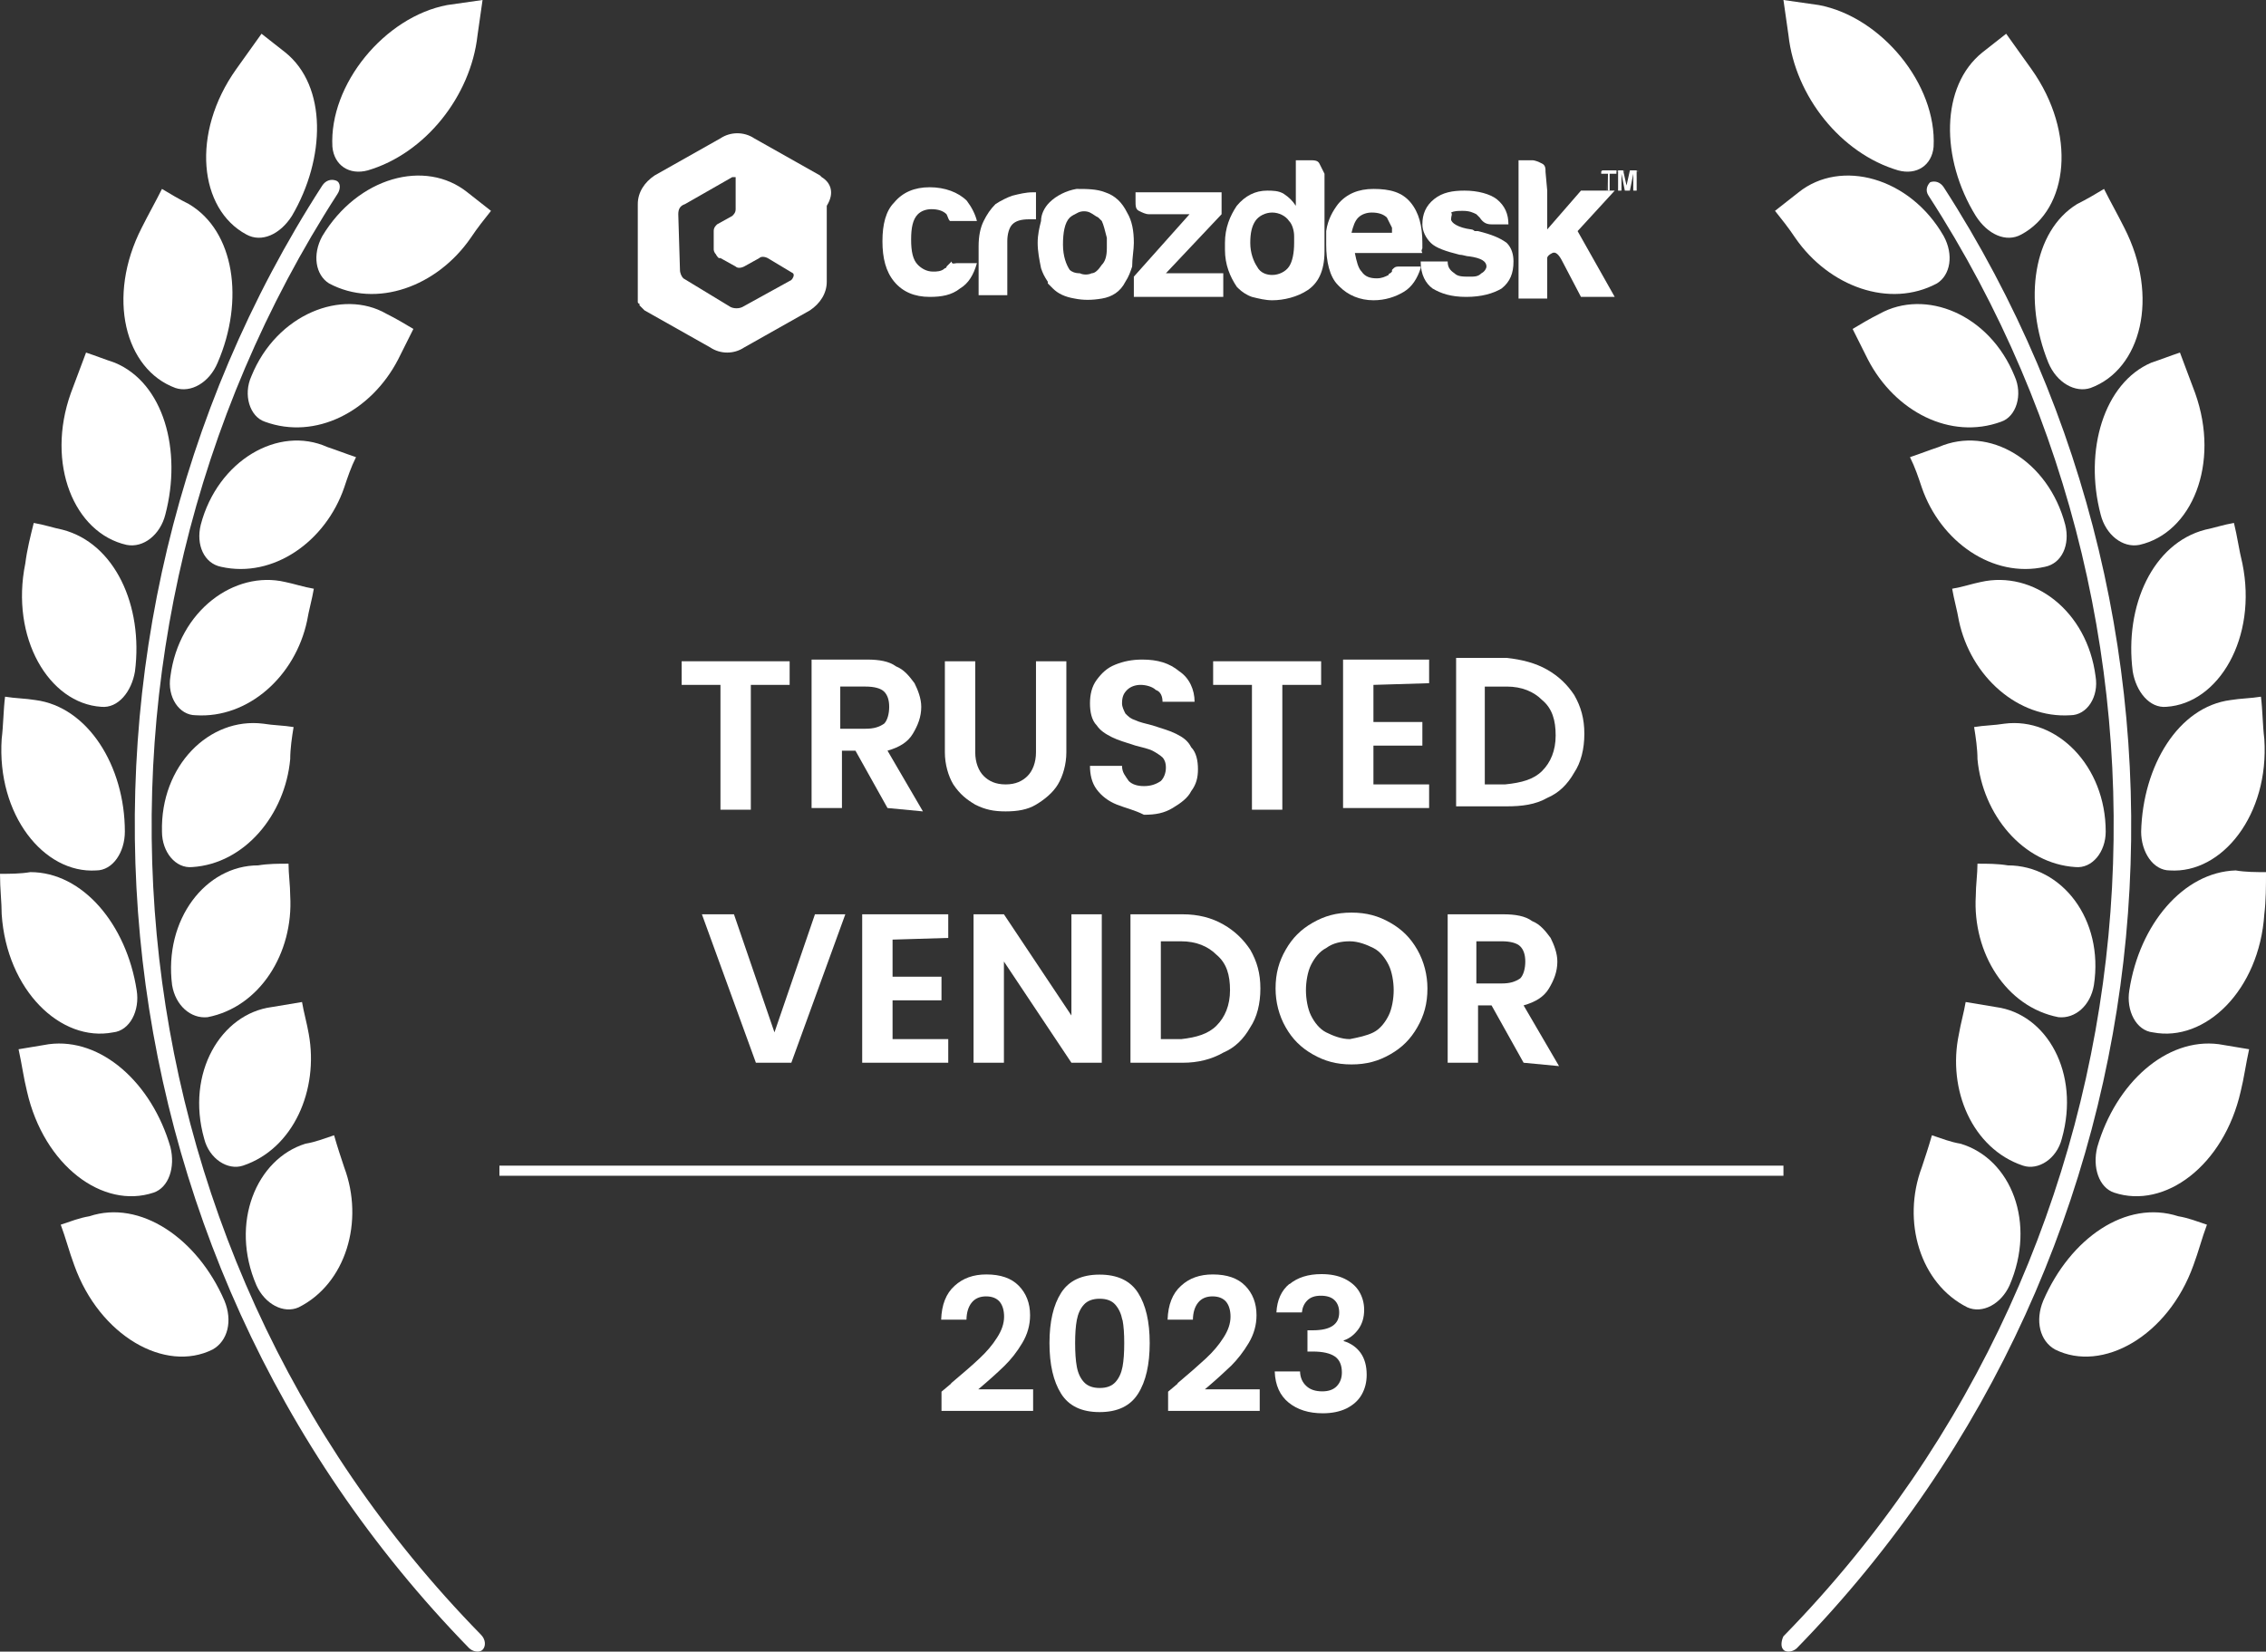 <?xml version="1.0" encoding="UTF-8"?><svg id="Layer_2" xmlns="http://www.w3.org/2000/svg" viewBox="0 0 134.3 97.91"><rect x="0" y="0" width="134.3" height="97.91" fill="#333333" stroke="none"/><defs><style>.cls-1,.cls-2{fill:#fff;}.cls-3{opacity:.15;}.cls-2{fill-rule:evenodd;}</style></defs><g id="Layer_1-2"><g><path class="cls-2" d="m17.3,12.8c-.7,1.1-1.8,1.6-2.7,1.1-2.8-1.5-3.3-6-.6-9.8.5-.7,1-1.4,1.5-2.1.5.4.9.7,1.4,1.1,2.5,2,2.4,6.3.4,9.7h0Z"/><path class="cls-2" d="m12.9,21.5c-.5,1.2-1.6,1.8-2.5,1.5-3-1.1-4.1-5.4-2-9.5.4-.8.8-1.5,1.2-2.3.5.3,1,.6,1.6.9,2.7,1.6,3.3,5.7,1.7,9.4Z"/><path class="cls-2" d="m9.8,30.5c-.3,1.2-1.3,2-2.3,1.8-3.1-.7-4.8-4.8-3.3-9,.3-.8.6-1.6.9-2.4.6.2,1.1.4,1.7.6,2.9,1.2,4,5.2,3,9h0Z"/><path class="cls-2" d="m8,39.8c-.2,1.2-1,2.2-2,2.1-3.1-.2-5.4-4.1-4.5-8.5.1-.8.3-1.6.5-2.4.6.1,1.2.3,1.7.4,3.1.8,4.8,4.5,4.3,8.4h0Z"/><path class="cls-2" d="m7.4,49.3c0,1.2-.7,2.3-1.7,2.3-3.1.2-5.9-3.3-5.6-7.8.1-.8.1-1.7.2-2.5.6.1,1.2.1,1.8.2,3.1.4,5.3,3.9,5.3,7.8h0Z"/><path class="cls-2" d="m8.1,58.7c.2,1.2-.4,2.4-1.4,2.5-3.1.6-6.3-2.5-6.6-7,0-.7-.1-1.5-.1-2.4.6,0,1.2,0,1.8-.1,3.1,0,5.7,3.1,6.3,7h0Z"/><path class="cls-2" d="m10.1,68c.3,1.2-.1,2.4-1,2.7-3,1-6.5-1.6-7.5-6-.2-.8-.3-1.6-.5-2.5.6-.1,1.2-.2,1.8-.3,3.1-.4,6.1,2.3,7.2,6.1h0Z"/><path class="cls-2" d="m13.3,77.1c.5,1.2.2,2.4-.7,2.9-2.8,1.4-6.7-.8-8.2-5-.3-.8-.5-1.6-.8-2.4.6-.2,1.1-.4,1.7-.5,3-1,6.4,1.3,8,5h0Z"/><path class="cls-1" d="m56.7,15.6h1.2c-.2.7-.5,1.2-1,1.5-.5.4-1.1.5-1.8.5-.9,0-1.6-.3-2.1-.9s-.7-1.4-.7-2.4.2-1.8.7-2.3c.5-.6,1.2-.9,2.1-.9s1.7.3,2.2.8c.3.4.5.8.6,1.2h-1.6c-.1-.1-.1-.2-.2-.4-.2-.2-.5-.3-.9-.3-.3,0-.6.1-.8.3-.3.3-.4.8-.4,1.5s.1,1.2.4,1.5c.2.2.5.4.9.4.2,0,.5,0,.7-.2,0,0,.1,0,.1-.1l.1-.1q.1-.1.2-.2c0,.2.2.1.3.1h0Z"/><path class="cls-1" d="m58,17.6v-3c0-.6.1-1.1.3-1.5s.4-.7.7-1c.3-.2.7-.4,1-.5.4-.1.8-.2,1.2-.2h.2v1.6h-.4c-.5,0-.8.1-1,.3s-.3.6-.3,1v3.2h-1.7v.1Z"/><path class="cls-1" d="m67.2,14.4c0-.7-.1-1.3-.4-1.8-.3-.6-.7-1-1.3-1.2-.5-.2-1.1-.2-1.7-.2-.6.1-1.2.4-1.6.8-.3.3-.5.7-.5,1.1-.1.4-.2.8-.2,1.3s.1,1,.2,1.5c.1.3.2.5.4.8v.1q.1.1.2.2l.1.1c.3.3.7.5,1.3.6.5.1,1,.1,1.6,0s1.1-.4,1.4-1c.2-.3.3-.6.4-.9,0-.5.1-1,.1-1.4Zm-3.8,1.6c-.2-.3-.4-.8-.4-1.5s.1-1.3.4-1.6c.1-.1.3-.2.5-.3.2-.1.5-.1.7,0s.3.2.5.3q.1.1.2.2c.1.2.2.6.3,1v.6c0,.5-.1.8-.3,1-.2.3-.4.5-.6.5-.2.1-.5.1-.7,0-.3,0-.5-.1-.6-.2h0Z"/><path class="cls-1" d="m67.2,17.6v-1.2l3.3-3.7h-2.4c-.2,0-.4-.1-.6-.2-.2-.1-.2-.3-.2-.6v-.5h5.1v1.3l-3.3,3.5h3.4v1.4h-5.3Z"/><path class="cls-1" d="m78.2,9.7c-.1-.2-.3-.2-.6-.2h-.8v2.7c-.2-.3-.4-.5-.7-.7-.3-.2-.7-.2-1-.2-.7,0-1.3.3-1.8.9-.4.6-.7,1.3-.7,2.2v.4c0,.9.3,1.6.7,2.2l.1.1h0c.2.2.5.4.8.5.4.1.8.2,1.2.2.7,0,1.5-.2,2.1-.6s1-1.1,1-2.3v-4.6c-.1-.2-.2-.4-.3-.6h0Zm-3.7,6.1c-.2-.3-.4-.8-.4-1.4s.1-1,.3-1.3c.2-.3.6-.5,1-.5s.8.2,1,.5c.2.2.3.6.3.9v.4c0,.6-.1,1.1-.3,1.4-.2.3-.6.5-1,.5-.3,0-.7-.1-.9-.5h0Z"/><path class="cls-1" d="m84.3,14.7v-.3c0-1-.2-1.8-.7-2.4-.5-.6-1.2-.8-2.2-.8-.9,0-1.6.3-2.1.9-.3.4-.6.9-.7,1.6v.8c0,1,.2,1.9.7,2.4l.1.1h0c.5.5,1.2.8,2,.8.7,0,1.3-.2,1.8-.5s.8-.8,1-1.4v-.1h-1.2c-.2,0-.3,0-.4.1h0l-.1.1h0v.1l-.1.1h0s-.1,0-.1.1c-.2.1-.4.2-.7.2-.4,0-.7-.1-.9-.4-.2-.2-.3-.6-.4-1.1h4c-.1-.2,0-.2,0-.3h0Zm-3.8-1.8c.2-.2.5-.3.8-.3.4,0,.7.1.9.3h0c.1.2.2.4.3.6v.3h-2.4c.1-.4.2-.7.4-.9Z"/><path class="cls-1" d="m84.2,15.5h1.6c0,.3.1.5.4.7.2.2.5.2.9.2.3,0,.5,0,.7-.2.2-.1.3-.3.3-.4,0-.3-.3-.5-1-.6-.2,0-.4-.1-.6-.1-.8-.2-1.4-.4-1.7-.7-.3-.3-.5-.7-.5-1.1,0-.6.2-1.1.7-1.5s1.1-.5,1.8-.5c.8,0,1.5.2,1.9.5.5.4.7.9.7,1.5h-1c-.3,0-.5-.1-.7-.4l-.2-.2c-.2-.1-.4-.2-.8-.2-.3,0-.5,0-.7.1.1.1,0,.2,0,.4s.4.5,1.2.6c.1,0,.2.1.2.1h.2c.8.2,1.3.4,1.7.7.3.3.4.7.4,1.1,0,.7-.2,1.2-.7,1.6-.5.3-1.2.5-2.1.5s-1.5-.2-2-.5c-.4-.3-.7-.8-.7-1.6h0Z"/><path class="cls-1" d="m91.7,11.3v2.3l2-2.3h2l-2.2,2.4,2.2,3.9h-2l-1.1-2.1c-.2-.4-.4-.6-.6-.5s-.3.2-.3.3v2.4h-1.7v-8.2h.8c.2,0,.4.1.6.2.2.1.2.3.2.5l.1,1.1h0Z"/><path class="cls-1" d="m48.7,10.5h0q-.1-.1,0,0l-.1-.1-3.9-2.2c-.6-.4-1.4-.4-2,0l-3.9,2.2c-.6.4-1,1-1,1.7v4.9h0v.9s0,.1.1.1v.1h0l.1.1h0l.1.1.1.1h0l3.9,2.2c.6.4,1.4.4,2,0l3.9-2.2c.6-.4,1-1,1-1.7v-4.5c.5-.8.2-1.4-.3-1.7h0Zm-8.5,2.2c0-.3.1-.5.4-.6l2.8-1.6h.2v1.9c0,.2-.1.3-.2.4l-.9.5c-.1.1-.2.2-.2.4v1.1c0,.1.1.3.2.3,0-.1-.1-.1-.1-.2,0,.2.1.3.2.4h.1l.9.5c.1.1.3.1.5,0l.9-.5c.1-.1.3-.1.5,0l1.5.9h0c.1.1,0,.3-.1.4l-2.9,1.6c-.2.1-.5.1-.7,0l-2.8-1.7h0c-.1-.1-.2-.3-.2-.5l-.1-3.3h0Z"/><path class="cls-2" d="m19.1,14c-.6,1.1-.4,2.3.4,2.8,2.8,1.5,6.4.2,8.4-2.7.4-.6.8-1.1,1.2-1.6-.5-.4-.9-.7-1.4-1.1-2.5-2-6.5-.9-8.6,2.6h0Z"/><path class="cls-2" d="m14.9,22.3c-.5,1.1-.1,2.4.8,2.7,3,1.1,6.3-.6,7.9-3.7.3-.6.6-1.2.9-1.8-.5-.3-1-.6-1.6-.9-2.6-1.5-6.5,0-8,3.7h0Z"/><path class="cls-2" d="m11.9,31.1c-.3,1.2.2,2.3,1.2,2.5,3.1.7,6.2-1.5,7.3-4.7.2-.6.4-1.2.7-1.8-.6-.2-1.1-.4-1.7-.6-2.9-1.3-6.5.8-7.5,4.6Z"/><path class="cls-2" d="m10.1,40.1c-.2,1.2.5,2.3,1.5,2.3,3.1.2,5.9-2.3,6.6-5.6.1-.6.3-1.3.4-1.9-.6-.1-1.2-.3-1.7-.4-3-.7-6.3,1.7-6.8,5.6h0Z"/><path class="cls-2" d="m9.6,49.3c0,1.2.8,2.2,1.8,2.1,3.1-.2,5.5-3.1,5.8-6.4,0-.6.1-1.3.2-1.9-.6-.1-1.2-.1-1.8-.2-3.2-.4-6.1,2.5-6,6.4Z"/><path class="cls-2" d="m10.2,58.4c.2,1.2,1.1,2,2.1,1.9,3.1-.6,5.1-3.8,4.9-7.2,0-.6-.1-1.3-.1-1.9-.6,0-1.2,0-1.8.1-3.1,0-5.6,3.2-5.1,7.1h0Z"/><path class="cls-2" d="m12.1,67.5c.3,1.2,1.4,1.9,2.3,1.6,3-1,4.5-4.5,3.9-7.8-.1-.6-.3-1.3-.4-1.9-.6.1-1.2.2-1.8.3-3,.4-5.1,3.9-4,7.8h0Z"/><path class="cls-2" d="m15.2,76.2c.5,1.1,1.6,1.7,2.5,1.3,2.8-1.4,3.9-5.1,2.7-8.3-.2-.6-.4-1.2-.6-1.9-.6.2-1.1.4-1.7.5-2.9.9-4.5,4.7-2.9,8.4h0Z"/><path class="cls-1" d="m28.6,97.8c-.2.2-.6.1-.8-.1C4.7,74,1.8,37.8,19.1,11c.2-.3.5-.4.8-.3s.3.5.1.8C2.9,38,5.7,73.6,28.5,96.9c.3.3.3.7.1.9h0Z"/><path class="cls-2" d="m21.8,10.1c-1.1.3-2-.3-2.1-1.4-.2-3.7,3.1-7.7,6.8-8.4.7-.1,1.4-.2,2.1-.3-.1.7-.2,1.4-.3,2.1-.4,3.6-3.1,7-6.5,8h0Z"/><path class="cls-2" d="m117.1,12.8c.7,1.1,1.8,1.6,2.7,1.1,2.8-1.5,3.3-6,.6-9.8-.5-.7-1-1.4-1.5-2.1-.5.4-.9.7-1.4,1.1-2.5,2-2.5,6.3-.4,9.7h0Z"/><path class="cls-2" d="m121.4,21.5c.5,1.2,1.6,1.8,2.5,1.5,3-1.1,4.1-5.4,2-9.5-.4-.8-.8-1.5-1.2-2.3-.5.3-1,.6-1.6.9-2.6,1.6-3.2,5.7-1.7,9.4Z"/><path class="cls-2" d="m124.5,30.5c.3,1.2,1.3,2,2.3,1.8,3.1-.7,4.8-4.8,3.3-9-.3-.8-.6-1.6-.9-2.4-.6.2-1.1.4-1.7.6-2.8,1.2-4,5.2-3,9h0Z"/><path class="cls-2" d="m126.4,39.8c.2,1.2,1,2.2,2,2.1,3.1-.2,5.4-4.1,4.5-8.5-.2-.8-.3-1.6-.5-2.4-.6.1-1.2.3-1.7.4-3.1.8-4.8,4.5-4.3,8.4h0Z"/><path class="cls-2" d="m126.9,49.3c0,1.2.7,2.3,1.7,2.3,3.1.2,5.9-3.3,5.6-7.8-.1-.8-.1-1.7-.2-2.5-.6.1-1.2.1-1.8.2-3.1.4-5.2,3.9-5.3,7.8h0Z"/><path class="cls-2" d="m126.2,58.7c-.2,1.2.4,2.4,1.4,2.5,3.1.6,6.3-2.5,6.6-7,.1-.8.1-1.7.1-2.5-.6,0-1.2,0-1.8-.1-3.1.1-5.7,3.2-6.3,7.1h0Z"/><path class="cls-2" d="m124.3,68c-.3,1.2.1,2.4,1,2.7,3,1,6.5-1.6,7.5-6,.2-.8.3-1.6.5-2.5-.6-.1-1.2-.2-1.8-.3-3.1-.4-6.1,2.3-7.2,6.1h0Z"/><path class="cls-2" d="m121.1,77.1c-.5,1.2-.2,2.4.7,2.9,2.8,1.4,6.7-.8,8.2-5,.3-.8.5-1.6.8-2.4-.6-.2-1.1-.4-1.7-.5-3.1-1-6.4,1.3-8,5h0Z"/><path class="cls-2" d="m115.2,14c.6,1.1.4,2.3-.4,2.8-2.8,1.5-6.4.2-8.4-2.7-.4-.6-.8-1.1-1.2-1.6.5-.4.9-.7,1.4-1.1,2.5-2,6.6-.9,8.6,2.6h0Z"/><path class="cls-2" d="m119.4,22.3c.5,1.1.1,2.4-.8,2.7-3,1.1-6.3-.6-7.9-3.7-.3-.6-.6-1.2-.9-1.8.5-.3,1-.6,1.6-.9,2.7-1.5,6.5,0,8,3.7h0Z"/><path class="cls-2" d="m122.4,31.1c.3,1.2-.2,2.3-1.2,2.5-3.1.7-6.2-1.5-7.3-4.7-.2-.6-.4-1.2-.7-1.8.6-.2,1.1-.4,1.7-.6,3-1.3,6.5.8,7.5,4.6Z"/><path class="cls-2" d="m124.2,40.1c.2,1.2-.5,2.3-1.5,2.3-3.1.2-5.9-2.3-6.6-5.6-.1-.6-.3-1.3-.4-1.9.6-.1,1.2-.3,1.7-.4,3.1-.7,6.3,1.7,6.8,5.6h0Z"/><path class="cls-2" d="m124.8,49.3c0,1.2-.8,2.2-1.8,2.1-3.1-.2-5.5-3.1-5.8-6.4,0-.6-.1-1.3-.2-1.9.6-.1,1.2-.1,1.8-.2,3.1-.4,6,2.5,6,6.4Z"/><path class="cls-2" d="m124.1,58.4c-.2,1.2-1.1,2-2.1,1.9-3.1-.6-5.1-3.8-4.9-7.2,0-.6.1-1.3.1-1.9.6,0,1.2,0,1.8.1,3.2,0,5.7,3.2,5.1,7.1h0Z"/><path class="cls-2" d="m122.2,67.5c-.3,1.2-1.4,1.9-2.3,1.6-3-1-4.5-4.5-3.8-7.8.1-.6.3-1.3.4-1.9.6.1,1.2.2,1.8.3,3,.4,5,3.9,3.9,7.8h0Z"/><g><path class="cls-1" d="m56.37,82c.7-.59,1.27-1.08,1.68-1.47.42-.39.77-.8,1.04-1.23.28-.43.42-.84.42-1.25,0-.37-.09-.67-.26-.88-.18-.21-.45-.32-.81-.32s-.65.12-.85.37c-.2.25-.3.58-.31,1.01h-1.5c.03-.88.29-1.55.79-2,.5-.46,1.12-.68,1.89-.68.84,0,1.48.22,1.92.67s.67,1.03.67,1.75c0,.57-.15,1.12-.46,1.64s-.66.97-1.06,1.36-.91.85-1.55,1.39h3.25v1.28h-5.43v-1.14l.57-.48Z"/><path class="cls-1" d="m62.89,76.64c.46-.72,1.22-1.08,2.28-1.08s1.82.36,2.28,1.08.69,1.71.69,2.98-.23,2.28-.69,3c-.46.73-1.22,1.09-2.28,1.09s-1.82-.36-2.28-1.09c-.46-.73-.69-1.73-.69-3s.23-2.26.69-2.98Zm3.63,1.61c-.07-.37-.21-.67-.42-.91-.21-.24-.52-.35-.93-.35s-.72.12-.93.35c-.21.23-.35.54-.42.91-.07.37-.1.83-.1,1.37s.03,1.03.1,1.4c.07.38.21.68.42.91.21.23.52.35.94.35s.72-.12.93-.35c.21-.23.35-.54.42-.91.07-.38.1-.84.1-1.4s-.03-1-.1-1.37Z"/><path class="cls-1" d="m69.79,82c.7-.59,1.26-1.08,1.68-1.47.42-.39.77-.8,1.04-1.23.28-.43.42-.84.42-1.25,0-.37-.09-.67-.26-.88-.18-.21-.45-.32-.81-.32s-.65.12-.85.37c-.2.25-.3.58-.31,1.01h-1.5c.03-.88.29-1.55.79-2,.49-.46,1.12-.68,1.89-.68.84,0,1.48.22,1.92.67s.67,1.03.67,1.75c0,.57-.15,1.12-.46,1.64-.31.52-.66.97-1.05,1.36-.4.38-.91.85-1.55,1.39h3.25v1.28h-5.43v-1.14l.57-.48Z"/><path class="cls-1" d="m76.42,76.13c.48-.4,1.11-.6,1.9-.6.54,0,.99.09,1.38.28.38.19.67.44.86.76.19.32.29.68.29,1.08,0,.46-.12.85-.36,1.17-.24.32-.52.53-.85.64v.04c.43.13.76.37,1,.7.24.34.36.77.36,1.3,0,.44-.1.83-.3,1.18s-.5.61-.89.81c-.39.19-.86.29-1.41.29-.83,0-1.5-.21-2.02-.63-.52-.42-.8-1.03-.83-1.85h1.5c.01.36.14.65.37.86.23.22.55.32.95.32.37,0,.66-.1.86-.31.2-.21.3-.48.3-.81,0-.44-.14-.76-.42-.95-.28-.19-.71-.29-1.3-.29h-.32v-1.26h.32c1.04,0,1.56-.35,1.56-1.05,0-.31-.09-.56-.28-.74-.19-.18-.46-.26-.81-.26s-.61.09-.8.28c-.19.19-.29.42-.32.71h-1.51c.04-.73.29-1.3.78-1.7Z"/></g><path class="cls-2" d="m119.1,76.2c-.5,1.1-1.6,1.7-2.5,1.3-2.8-1.4-3.9-5.1-2.7-8.3.2-.6.4-1.2.6-1.9.6.2,1.1.4,1.7.5,3,.9,4.5,4.7,2.9,8.4h0Z"/><path class="cls-1" d="m105.7,97.8c.2.2.6.1.8-.1,23.1-23.7,26-59.8,8.7-86.6-.2-.3-.5-.4-.8-.3-.2.2-.3.5-.1.8,17.1,26.4,14.2,62.1-8.6,85.4-.1.2-.2.6,0,.8h0Z"/><path class="cls-2" d="m112.5,10.1c1.1.3,2-.3,2.1-1.4.2-3.7-3.1-7.7-6.8-8.4-.7-.1-1.4-.2-2.1-.3.1.7.2,1.4.3,2.1.4,3.6,3.1,7,6.5,8h0Z"/><path class="cls-1" d="m46.8,39.2v1.4h-2.3v7.4h-1.8v-7.4h-2.3v-1.4h6.4Z"/><path class="cls-1" d="m52.6,47.9l-1.9-3.4h-.8v3.4h-1.8v-8.8h3.3c.7,0,1.3.1,1.7.4.5.2.8.6,1.1,1,.2.4.4.9.4,1.4,0,.6-.2,1.1-.5,1.6s-.8.8-1.5,1l2.1,3.6-2.1-.2h0Zm-2.8-4.7h1.5c.5,0,.8-.1,1.1-.3.2-.2.3-.6.3-1s-.1-.7-.3-.9-.6-.3-1.1-.3h-1.5v2.5h0Z"/><path class="cls-1" d="m57.8,39.2v5.4c0,.6.2,1.1.5,1.4.3.3.7.5,1.3.5s1-.2,1.3-.5.5-.8.5-1.4v-5.4h1.8v5.4c0,.7-.2,1.4-.5,1.9s-.8.9-1.3,1.2-1.1.4-1.8.4-1.2-.1-1.8-.4c-.5-.3-.9-.6-1.3-1.2-.3-.5-.5-1.2-.5-1.9v-5.4h1.8Z"/><path class="cls-1" d="m66.2,47.7c-.5-.2-.9-.5-1.2-.9-.3-.4-.4-.9-.4-1.4h1.9c0,.4.2.6.4.9.2.2.5.3.9.3s.7-.1,1-.3c.2-.2.3-.5.3-.8s-.1-.5-.2-.6-.4-.3-.6-.4c-.2-.1-.6-.2-1-.3-.6-.2-1-.3-1.4-.5s-.7-.4-.9-.7c-.3-.3-.4-.8-.4-1.3s.1-1,.4-1.4.6-.7,1.1-.9,1-.3,1.6-.3c.9,0,1.6.2,2.2.7.6.4.9,1.1.9,1.8h-1.9c0-.3-.1-.6-.4-.7-.2-.2-.6-.3-.9-.3s-.6.1-.8.3c-.2.2-.3.4-.3.8,0,.2.1.4.2.6.2.2.3.3.6.4.2.1.6.2,1,.3.6.2,1,.3,1.4.5s.7.4.9.8c.3.3.4.8.4,1.3s-.1.9-.4,1.3c-.2.4-.6.7-1.1,1s-1,.4-1.7.4c-.6-.3-1.1-.4-1.6-.6h0Z"/><path class="cls-1" d="m78.3,39.2v1.4h-2.3v7.4h-1.8v-7.4h-2.3v-1.4h6.4Z"/><path class="cls-1" d="m81.4,40.6v2.2h2.9v1.4h-2.9v2.3h3.3v1.4h-5.1v-8.8h5.1v1.4l-3.3.1h0Z"/><path class="cls-1" d="m91.7,39.7c.7.4,1.2.9,1.6,1.5.4.7.6,1.4.6,2.3s-.2,1.7-.6,2.3c-.4.7-.9,1.2-1.6,1.5-.7.4-1.5.5-2.4.5h-3v-8.8h3c.9.1,1.7.3,2.4.7h0Zm-.3,6c.5-.5.8-1.2.8-2.1s-.2-1.6-.8-2.1c-.5-.5-1.2-.8-2.1-.8h-1.3v5.8h1.2c1-.1,1.7-.3,2.2-.8h0Z"/><path class="cls-1" d="m50.1,54.2l-3.2,8.8h-2.1l-3.2-8.8h1.9l2.4,7,2.4-7h1.8Z"/><path class="cls-1" d="m52.9,55.7v2.2h2.9v1.4h-2.9v2.3h3.3v1.4h-5.1v-8.8h5.1v1.4l-3.3.1h0Z"/><path class="cls-1" d="m65.3,63h-1.8l-4-6v6h-1.8v-8.8h1.8l4,6v-6h1.8v8.8Z"/><path class="cls-1" d="m72.5,54.8c.7.4,1.2.9,1.6,1.5.4.7.6,1.4.6,2.3s-.2,1.7-.6,2.3c-.4.7-.9,1.2-1.6,1.5-.7.4-1.5.6-2.4.6h-3.1v-8.8h3.1c.9,0,1.7.2,2.4.6h0Zm-.4,6c.5-.5.8-1.2.8-2.1s-.2-1.6-.8-2.1c-.5-.5-1.2-.8-2.1-.8h-1.2v5.8h1.2c.9-.1,1.6-.3,2.1-.8h0Z"/><path class="cls-1" d="m77.8,62.5c-.7-.4-1.2-.9-1.6-1.6-.4-.7-.6-1.5-.6-2.3,0-.9.2-1.6.6-2.3s.9-1.2,1.6-1.6c.7-.4,1.4-.6,2.3-.6s1.6.2,2.3.6c.7.4,1.2.9,1.6,1.6.4.7.6,1.5.6,2.3,0,.9-.2,1.6-.6,2.3s-.9,1.2-1.6,1.6c-.7.4-1.4.6-2.3.6s-1.6-.2-2.3-.6Zm3.6-1.3c.4-.2.7-.6.9-1,.2-.4.3-1,.3-1.5s-.1-1.1-.3-1.5c-.2-.4-.5-.8-.9-1s-.9-.4-1.4-.4-1,.1-1.4.4c-.4.2-.7.6-.9,1-.2.4-.3,1-.3,1.5s.1,1.1.3,1.5c.2.4.5.8.9,1s.9.4,1.4.4c.5-.1,1-.2,1.4-.4Z"/><path class="cls-1" d="m90.3,63l-1.9-3.4h-.8v3.4h-1.8v-8.8h3.3c.7,0,1.3.1,1.7.4.5.2.8.6,1.1,1,.2.4.4.9.4,1.4,0,.6-.2,1.1-.5,1.6s-.8.8-1.5,1l2.1,3.6-2.1-.2h0Zm-2.8-4.7h1.5c.5,0,.8-.1,1.1-.3.2-.2.3-.6.3-1s-.1-.7-.3-.9c-.2-.2-.6-.3-1.1-.3h-1.5v2.5h0Z"/><path class="cls-1" d="m105.7,69.1H29.6v.6h76.1v-.6Z"/><path class="cls-1" d="m95.3,11.3v-1h-.4v-.1c0-.1.1-.1.1-.1h.8v.2h-.4v1h-.1Z"/><path class="cls-1" d="m95.9,11.3v-1.2h.3l.2.9.2-.9h.4v1.2h-.2v-1l-.2,1h-.3l-.2-1v1h-.2Z"/><g class="cls-3"><path class="cls-1" d="m95.3,10.4h0l-.1.9h.1v-.9Z"/><path class="cls-1" d="m95,10.3c0-.1.1-.1.1-.1h.8v-.1h-.9s-.1,0,0,.2h0Z"/><path class="cls-1" d="m96.6,11.1l.2-.9h.3v-.1h-.4l-.2.8.1.2Z"/><path class="cls-1" d="m96,10.3q0-.1,0,0l.1-.1h.2v-.1h-.3q-.1.1,0,.2l-.1,1h.1v-1Z"/><path class="cls-1" d="m97,10.4l-.1.3v.6h.1v-.9Z"/><path class="cls-1" d="m96.2,10.4v.2l.2.7h.1l-.3-.9Z"/></g></g></g></svg>